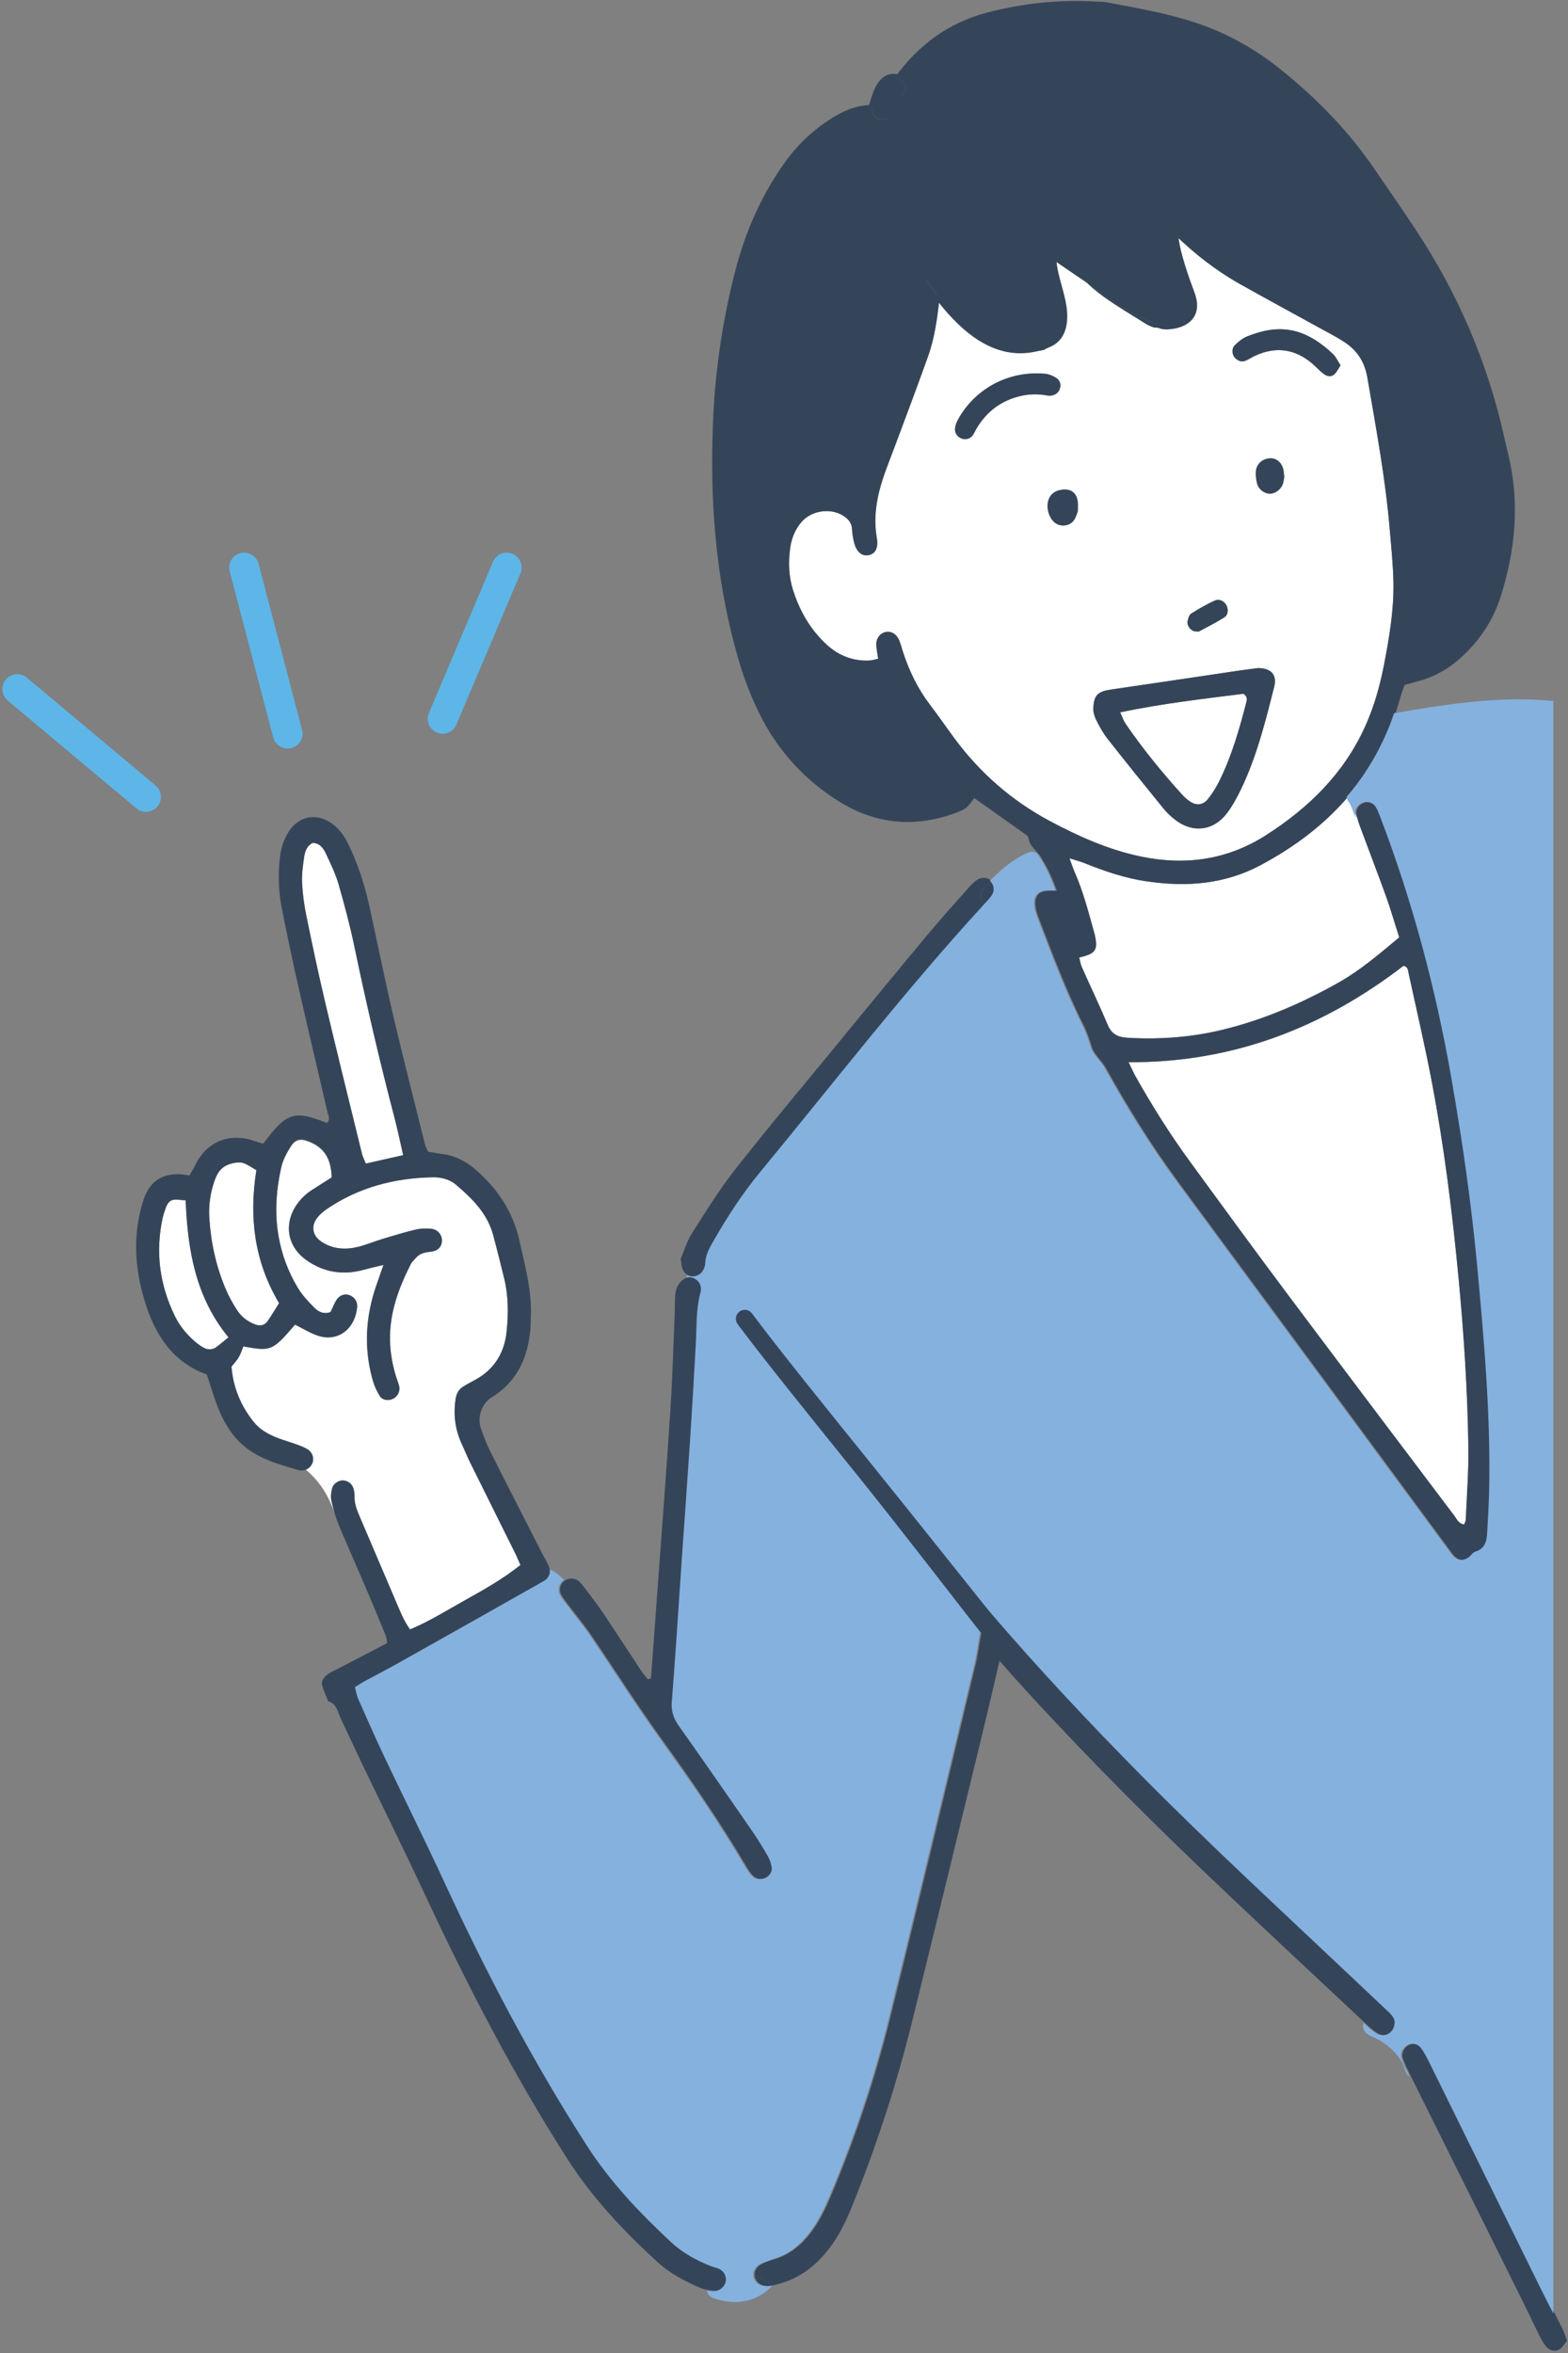 <?xml version="1.0" encoding="UTF-8"?><svg id="_レイヤー_2" xmlns="http://www.w3.org/2000/svg" viewBox="0 0 480 720"><rect x="0" y="0" width="480" height="720" fill="#808080" stroke="none"/><defs><style>.cls-1{fill:#fff;}.cls-2{fill:#85b1df;}.cls-3{fill:none;}.cls-4{fill:#5db6e7;}.cls-5{fill:#354559;}</style></defs><g id="_レイヤー_1-2"><path class="cls-1" d="M449.5,443c.1,7.36-.5,14.73-.8,22.09-.03.45-.32.9-.5,1.38-1.76-.26-2.27-1.69-3.05-2.73-17.01-22.54-34.04-45.05-50.96-67.65-10.08-13.47-20.01-27.06-29.93-40.66-6.11-8.36-11.61-17.12-16.69-26.15-.65-1.18-1.19-2.43-2.08-4.25,32.23.15,59.69-10.73,84.16-29.5,1.37.31,1.35,1.31,1.52,2.1,2.41,11.14,5.02,22.23,7.14,33.42,3.81,20,6.32,40.2,8.23,60.45,1.61,17.13,2.73,34.29,2.96,51.49Z"/><path class="cls-1" d="M413.71,246.06c.08.14.34.76.42.88.26.67.5,1.33.75,2,.19.5.4,1.01.68,1.47.23.91.55,1.82.88,2.7,2.62,7.07,5.34,14.11,7.9,21.2,1.42,3.94,2.57,7.99,4.01,12.5-6.18,5.15-11.9,10.06-18.48,13.78-11.19,6.3-22.89,11.38-35.42,14.44-9.62,2.36-19.33,3.07-29.2,2.51-2.9-.17-4.91-1.02-6.12-3.92-2.52-5.97-5.33-11.83-7.96-17.76-.39-.89-.52-1.92-.79-2.89,5.07-1.17,5.78-2.23,4.79-6.87-.04-.18-.08-.35-.13-.51-1.8-6.43-3.44-12.89-6.16-19.02-.47-1.05-.81-2.18-1.47-3.97,1.95.63,3.25.95,4.46,1.43,6.2,2.51,12.5,4.64,19.12,5.63,12.06,1.84,23.88.92,34.79-4.88,10.57-5.61,19.63-12.52,26.86-20.95.09.63.35,1.23.78,1.74.1.15.19.32.28.47Z"/><path class="cls-1" d="M380.64,212.29c1.29.87,1.1,1.79.89,2.6-2.16,8.31-4.5,16.57-8.36,24.28-.93,1.87-2.06,3.67-3.36,5.3-1.55,1.93-3.57,2.13-5.58.74-.86-.59-1.66-1.29-2.36-2.06-6.23-6.89-12.09-14.07-17.34-21.74-.65-.96-1.01-2.13-1.61-3.45,12.83-2.68,25.44-4.13,37.72-5.67Z"/><path class="cls-1" d="M319.91,114.38c-11.91-1.04-21.82,5.17-26.67,14.06-.41.76-.73,1.6-.86,2.45-.19,1.32.35,2.41,1.52,3.09,1.21.72,2.93.45,3.78-.65.52-.69.84-1.52,1.29-2.27,3.12-5.2,7.58-8.54,13.53-9.9,2.77-.64,5.52-.64,8.29-.1.34,0,.7.04,1.05-.01,1.3-.22,2.25-.92,2.63-2.23.4-1.36-.13-2.52-1.2-3.19-1-.63-2.21-1.14-3.37-1.24ZM410.37,111.8c-.82-1.25-1.38-2.57-2.34-3.48-8.92-8.45-16.84-9.18-26.31-5.35-1.41.56-2.67,1.64-3.76,2.72-.98.96-.83,2.91.12,3.84.92.91,2.04,1.38,3.32.81.96-.44,1.83-1.01,2.77-1.46,6.34-2.94,12.19-2.16,17.52,2.36.8.67,1.51,1.45,2.29,2.15.51.46,1.03.94,1.64,1.29.98.6,2.08.6,2.9-.18.7-.67,1.14-1.61,1.85-2.69ZM322.36,78.32c3.23,2.13,6.23,4.57,9.24,7.04,1.9,2,4.01,3.83,6.31,5.47,4.12,2.94,8.5,5.51,12.78,8.2.73.46,1.55.83,2.36,1.1.88.28,1.88.09,2.7-.41,1.64.49,11.57.54,8.91-10.01-.85-3.46-4.77-12.78-4.95-17.86,6.02,5.84,12.59,10.97,19.91,15.08,8.1,4.55,16.28,8.96,24.41,13.45,2.47,1.35,4.97,2.63,7.32,4.14,4,2.57,6.39,6.06,7.24,11,2.64,15.39,5.52,30.74,6.84,46.34.46,5.42,1.03,10.85,1.14,16.28.17,8.46-1.25,16.79-2.84,25.07-1.01,5.22-2.34,10.37-4.26,15.33-.47,1.27-1,2.51-1.56,3.75-6.52,14.44-17.3,24.94-30.42,33.32-11.69,7.45-24.39,9.27-37.84,6.56-10.06-2.04-19.33-6.17-28.32-10.97-11.63-6.22-21.33-14.7-29.17-25.31-2.5-3.38-4.88-6.86-7.44-10.21-3.77-4.94-6.44-10.44-8.33-16.33-.37-1.17-.68-2.37-1.16-3.5-.8-1.9-2.47-2.83-4.14-2.45-1.7.37-2.91,1.96-2.82,3.92.05,1.37.36,2.73.56,4.25-1.02.22-1.87.51-2.71.55-4.97.2-9.29-1.45-12.96-4.79-5.06-4.61-8.33-10.32-10.4-16.81-1.3-4.11-1.43-8.28-.91-12.5.37-3.01,1.43-5.8,3.39-8.16,3.16-3.79,9.33-4.62,13.33-1.78,1.33.95,2.21,2.15,2.28,3.93.06,1.38.32,2.79.66,4.14.69,2.69,2.33,4.06,4.27,3.74,2.21-.36,3.17-2.19,2.63-5.34-.73-4.21-.5-8.36.37-12.54,1.07-5.2,3.14-10.04,4.98-14.96,3.5-9.36,7.03-18.72,10.39-28.13,2.01-5.67,2.77-11.61,3.48-17.56,7.26,9.39,17.02,17.82,28.88,15.37.46.19.95.35,1.42.42,1.42.24,2.76-.59,3.36-1.97,4.42-2,4.79-7.07,4.19-11.2-.79-5.39-3.21-10.35-3.12-15.65ZM393.14,145.92c-.09-.75-.12-1.45-.26-2.11-.52-2.37-2.27-3.75-4.38-3.53-2.2.23-3.92,1.83-4.05,4.02-.08,1.19.06,2.43.34,3.59.45,1.78,2.07,3.06,3.69,3.18,1.8.12,3.66-1.22,4.28-3.15.2-.65.26-1.36.37-1.98ZM390.06,210.16c.93-3.7-.91-5.74-5.02-5.74-1.58.22-3.5.45-5.4.72-13.16,1.95-26.32,3.93-39.48,5.84-4.01.59-5.25,1.66-5.46,5.59-.06,1.17.26,2.47.78,3.52,1.01,2.04,2.09,4.09,3.49,5.86,5.62,7.17,11.36,14.27,17.11,21.33,1.1,1.34,2.39,2.59,3.78,3.64,5.35,4.08,11.64,3.3,15.73-2.07,1.67-2.22,3.04-4.71,4.26-7.23,4.84-10.01,7.51-20.76,10.22-31.46ZM374.79,188.9c1.2-.77,1.3-2.47.61-3.75-.65-1.22-2.15-2.01-3.53-1.38-2.49,1.13-4.88,2.51-7.19,3.97-.61.38-.96,1.42-1.11,2.23-.32,1.6,1.01,3.17,2.56,3.26.35-.01.74.09,1.01-.06,2.58-1.38,5.19-2.7,7.65-4.26ZM329.94,156.47c0-1.5.06-2.2-.01-2.89-.32-2.71-1.98-4.03-4.66-3.75-2.42.24-4.04,1.61-4.46,3.76-.55,2.69.77,5.81,2.86,6.81,1.78.84,4.08.35,5.15-1.32.64-1,.96-2.2,1.12-2.61Z"/><path class="cls-5" d="M277.31,245.15c-3.87,0-7.66-.8-11.27-2.38-3.38-1.47-6.38-3.11-8.89-4.9-8.4-5.96-14.9-13.52-19.31-22.46-5.12-10.39-8.57-21.94-11.18-37.46-.14-.87-.28-1.73-.41-2.59-2.12-13.38-2.85-28.11-2.3-46.35.44-14.56,2.66-29.66,6.6-44.88,3.13-12.12,7.96-22.45,14.75-31.59,3.53-4.74,7.94-8.7,13.09-11.77,2.88-1.71,5.44-2.51,8.04-2.51.15,0,.3,0,.44,0,.15,0,.3,0,.45,0,.96,0,1.95-.13,2.87-.37.77-.21,1.5-1.32,1.5-2.3,0-.06,0-.12-.02-.19-.13-.97-.82-1.88-1.55-2.09-.76-.22-1.61-.28-2.34-.32-.19-.01-.37-.01-.55-.01h-1.45l.41-1.3.26-.86c.58-1.89,1.24-4.03,2.45-5.64,1.25-1.68,2.85-2.6,4.5-2.6.21,0,.41.01.62.04l1.67.23-1,1.35c-.26.35-.51.7-.75,1.05l-.09.13c-.9,1.29-.84,2.51.17,3.44.26.25.57.44.88.56.3.12.61.18.92.18.72,0,1.42-.31,2.03-.9.84-.81,1.55-1.85,2.24-2.85l.22-.31c3.55-5.14,8.31-9.26,14.56-12.57,4.15-2.2,8.63-3.25,12.97-4.28l.72-.17c6.43-1.53,12.99-2.31,19.51-2.31,5.74,0,11.59.6,17.4,1.79,3.18.64,6.34,1.34,9.28,2,11.85,2.66,22.37,7.44,31.26,14.21,11.33,8.64,20.14,17.44,26.93,26.93,8.06,11.27,14,20.02,19.24,28.38,8.65,13.79,15.22,28.57,19.51,43.91,1.47,5.29,2.76,10.71,4.01,15.95.36,1.51.72,3.01,1.08,4.52.39,1.58.59,3.06.6,4.39.01.97.03,1.94.05,2.9.07,3.91.14,7.95-.13,11.92-.48,7.18-1.85,13.49-4.19,19.28-3,7.38-7.33,12.85-13.24,16.72-2.11,1.38-4.65,2.86-8.01,2.9h-.96l-.08-.92c-.19-2.14.11-4.08.41-5.96.06-.38.12-.75.17-1.13,1.13-7.61,1.44-15.14.93-22.37-1.07-15.14-3.04-30.91-5.88-46.89-.12-.68-.26-1.36-.4-2.04-.57-2.79-1.16-5.67-.48-8.74.1-.46-.31-1.36-.62-2.02l-.15-.33c-3.03-6.8-7.33-11.45-13.15-14.23-.93-.44-1.83-.94-2.71-1.42-.35-.19-.7-.38-1.05-.58-2.38-1.27-4.76-2.53-7.15-3.79-5.58-2.95-11.34-6-16.96-9.12-9.12-5.08-16.23-10.62-21.75-16.94l-.15-.17c-.28-.31-.54-.61-.82-.85-.57-.47-1.15-.72-1.72-.72-.47,0-.94.17-1.38.49-.15.11-.28.23-.39.36-.76.86-.86,2.05-.26,2.99.71,1.12,1.7,2.14,2.58,3,.14.14.28.27.43.41l.38.36v.41c.13,3.28,1.91,9.67,4.9,17.54,1.22,3.23,1.14,5.9-.26,7.93-2.33,3.39-7.31,3.56-8.28,3.56-.47,0-1.12-.03-1.58-.17l-2.22-.66,2-1.16c.42-.24.74-.57.93-.94.41-.77.37-2.02-.35-2.68-.85-.77-1.9-1.41-2.81-1.93-.97-.56-1.96-1.09-2.94-1.62-1.62-.87-3.29-1.76-4.86-2.78-3.23-2.08-5.9-4.12-8.15-6.23-5.4-4.99-8.73-10.63-10.18-17.25-.26-1.15-1.17-1.87-2.38-1.87-.81.02-1.51.38-2,.99-.5.62-.68,1.4-.53,2.2.23,1.21.57,2.4,1.01,3.54.27.72.57,1.44.91,2.14,2.28,4.66,7.55,12.06,10.86,15.52,0,0-8.82-5.93-11.32-7.69.22,2.36.86,4.68,1.53,7.11.57,2.08,1.17,4.23,1.5,6.45.89,6.12-.8,10.47-4.77,12.26l-1.95.88.17.07-3.2.67c-1.45.3-2.91.45-4.36.45-8.75,0-17.09-5.29-25.51-16.18l-.26-.34.06-.42c.05-.33.09-.66.13-1l.06-.52c.14-1.16-.14-2.25-.78-2.97-.46-.53-1.07-.83-1.71-.83-.21,0-.4.03-.59.08-1.21.34-2.1,1.7-2.14,3.23-.05,2.35-.23,4.68-.52,6.92-.71,5.6-2.35,11-4.02,15.99-.69,2.06-1.28,3.79-1.95,5.5-2.26,5.77-11,28.03-13.12,33.45l-.31.8-.84-.19c-.37-.08-.76-.17-1.16-.25-.88-.19-1.8-.38-2.71-.63-1.53-.43-3.09-.65-4.64-.65-3.87,0-10.93,1.43-14.83,10.99-1.85,4.53-2.48,9.23-1.86,13.96.09.68.19,1.34.3,2.01,1.69,9.96,6.38,18.44,13.93,25.19,4.48,4.01,9.82,6.04,15.86,6.04.44,0,.88-.01,1.32-.03.6-.03,1.2-.04,1.81-.04.49,0,.99,0,1.5.01.54,0,1.67-.27,1.67-.27h.55l.29.49c.39.66.77,1.34,1.16,2.03.85,1.52,1.74,3.08,2.75,4.51.79,1.11,1.57,2.22,2.36,3.34,4.37,6.2,8.9,12.62,14.06,18.35.49.55.85,1.15,1.24,1.79.19.31.39.64.62.99l.71,1.08-1.23.41c-1.03.35-2.02.69-2.98,1.03-2.01.7-3.91,1.37-5.86,1.92-2.82.8-5.65,1.21-8.4,1.21ZM307.9,98.88c2.25,2.28,4.85,4.38,7.72,6.24.45.28.87.51,1.27.67l2.57,1.05.92-2.08c.16-.37.25-.79.24-1.25-.03-.08-.07-.16-.11-.25-.17-.39-.37-.88-.66-1.2-.45-.5-1.02-.97-1.82-1.51-.04-.02-.33-.21-.39-.25-8.62-5.39-14.25-13.3-16.76-23.54-.04-.16-.08-.33-.11-.5-.06-.31-.12-.6-.22-.79-.46-.92-1.11-1.37-2.06-1.42-.06,0-.12,0-.18,0-1.24,0-1.9.79-2.25,1.46-.52,1.01-.37,2.02.04,3.31,2.42,7.62,6.15,14.11,11.09,19.32h0l.72.73Z"/><path class="cls-5" d="M479.4,715.35c-.38-1.04-.68-1.93-1.1-2.77-2.11-4.24-4.32-8.41-6.41-12.65-11.31-22.93-22.59-45.88-33.91-68.81-.77-1.56-1.58-3.12-2.62-4.52-.47-.63-1.12-1.01-1.83-1.15-.82-.18-1.7-.03-2.44.42-1.39.84-2.16,2.5-1.61,4.06.58,1.64,1.35,3.23,2.13,4.79.12.22.22.45.33.67,11.49,23.15,23.01,46.28,34.51,69.43,1.71,3.46,3.33,6.95,5.06,10.4.55,1.08,1.2,2.17,2.02,3.04.06.08.14.14.22.21,1.05.94,2.47,1.11,3.65.41.93-.56,1.53-1.7,2.31-2.61-.11-.31-.23-.61-.32-.9Z"/><path class="cls-5" d="M412.65,243.85c-.13-.95.14-1.92.88-2.66.54-.53,1.27-.85,2.01-.91-.93,1.22-1.89,2.41-2.89,3.57Z"/><path class="cls-5" d="M392.88,143.8c.14.67.17,1.36.26,2.11-.12.63-.17,1.33-.37,1.98-.63,1.93-2.48,3.27-4.28,3.15-1.62-.12-3.25-1.4-3.69-3.18-.28-1.15-.42-2.39-.34-3.59.13-2.19,1.85-3.79,4.05-4.02,2.11-.22,3.86,1.17,4.38,3.53Z"/><path class="cls-5" d="M410.37,111.8c-.72,1.08-1.15,2.02-1.85,2.69-.82.78-1.92.78-2.9.18-.6-.36-1.12-.83-1.64-1.29-.78-.7-1.48-1.49-2.29-2.15-5.33-4.52-11.18-5.3-17.52-2.36-.95.45-1.81,1.02-2.77,1.46-1.28.58-2.4.1-3.32-.81-.95-.94-1.1-2.88-.12-3.84,1.09-1.08,2.35-2.15,3.76-2.72,9.47-3.83,17.39-3.1,26.31,5.35.96.91,1.52,2.23,2.34,3.48Z"/><path class="cls-5" d="M366.13,193.23c-1.55-.09-2.87-1.66-2.56-3.26.15-.81.5-1.84,1.11-2.23,2.31-1.46,4.7-2.84,7.19-3.97,1.38-.63,2.87.17,3.53,1.38.69,1.28.59,2.98-.61,3.75-2.47,1.56-5.07,2.88-7.65,4.26-.27.15-.66.05-1.01.06Z"/><path class="cls-5" d="M356.07,247.29c-5.75-7.07-11.49-14.16-17.11-21.33-1.39-1.78-2.48-3.83-3.49-5.86-.52-1.05-.84-2.36-.78-3.52.2-3.93,1.44-5.01,5.46-5.59,13.16-1.91,26.32-3.89,39.48-5.84,1.9-.27,3.82-.5,5.4-.72,4.11,0,5.95,2.04,5.02,5.74-2.71,10.7-5.38,21.45-10.22,31.46-1.21,2.52-2.58,5.02-4.26,7.23-4.09,5.38-10.38,6.16-15.73,2.07-1.39-1.05-2.68-2.29-3.78-3.64ZM380.64,212.29c-12.28,1.54-24.89,3-37.72,5.67.6,1.32.96,2.48,1.61,3.45,5.25,7.67,11.1,14.85,17.34,21.74.7.77,1.51,1.47,2.36,2.06,2.02,1.38,4.04,1.19,5.58-.74,1.3-1.63,2.43-3.43,3.36-5.3,3.86-7.71,6.2-15.97,8.36-24.28.2-.81.4-1.73-.89-2.6Z"/><path class="cls-5" d="M350.3,97.68c1.81.83,3.6,1.52,5.45,2.04-.82.5-1.81.69-2.7.41-.82-.27-1.64-.64-2.36-1.1-4.28-2.69-8.66-5.25-12.78-8.2-2.3-1.64-4.41-3.47-6.31-5.47,2.35,1.93,4.69,3.88,7.14,5.71,3.16,2.36,10.82,6.27,11.55,6.61Z"/><path class="cls-5" d="M329.94,156.47c-.17.41-.48,1.61-1.12,2.61-1.07,1.66-3.37,2.16-5.15,1.32-2.1-1-3.41-4.12-2.86-6.81.42-2.15,2.04-3.52,4.46-3.76,2.68-.28,4.34,1.04,4.66,3.75.08.69.01,1.4.01,2.89Z"/><path class="cls-5" d="M356.51,94.49c-.89-.81-1.94-1.46-2.99-2.06-2.58-1.49-5.28-2.77-7.76-4.37-2.89-1.86-5.61-3.87-8.01-6.12-4.77-4.41-8.36-9.76-9.89-16.74-.4-1.74-1.83-2.69-3.45-2.65-2.11.06-3.86,2.06-3.41,4.38.24,1.25.6,2.51,1.06,3.71.28.76.6,1.5.94,2.22,2.28,4.65,5.11,8.85,8.6,12.5,2.35,1.93,4.69,3.88,7.14,5.71,3.16,2.36,10.82,6.27,11.55,6.61,1.81.83,3.6,1.52,5.46,2.04.55-.32,1.02-.78,1.32-1.34.64-1.19.49-2.92-.56-3.88Z"/><path class="cls-5" d="M317.9,261.22c.54.44.96,1.06,1.2,1.77-.2-.34-.43-.69-.66-1.04-.17-.26-.35-.49-.54-.73Z"/><path class="cls-5" d="M302.03,276.32c-.14.15-.27.29-.41.45-1.46-1.05-2.16-3.2-.54-4.85.8-.82,1.58-1.61,2.36-2.4.02.03.05.05.08.08,1.19,1.15,1.46,2.88.52,4.32-.57.87-1.3,1.64-2.02,2.41Z"/><path class="cls-5" d="M321.61,103.28c-.2-.4-.47-1.28-1.02-1.88-.57-.64-1.28-1.18-2.01-1.66-.15-.09-.29-.19-.45-.28-8.6-5.38-13.89-13.11-16.29-22.91-.13-.51-.18-1.06-.41-1.51-.59-1.18-1.52-1.88-2.89-1.96-1.5-.09-2.68.65-3.37,2-.7,1.37-.46,2.7-.03,4.07,2.52,7.93,6.44,14.82,12.04,20.45,0,0,0,.01.01,0,2.33,2.36,4.96,4.48,7.88,6.38.45.28.93.55,1.43.76.46.19.95.35,1.42.42,1.42.24,2.76-.59,3.36-1.97.24-.55.36-1.19.32-1.9Z"/><path class="cls-5" d="M321.85,121.04c-.35.05-.7.01-1.05.01-2.77-.54-5.52-.54-8.29.1-5.95,1.36-10.41,4.7-13.53,9.9-.45.74-.77,1.57-1.29,2.27-.86,1.1-2.57,1.37-3.78.65-1.17-.68-1.71-1.77-1.52-3.09.13-.84.45-1.69.86-2.45,4.84-8.89,14.76-15.1,26.67-14.06,1.16.1,2.38.61,3.37,1.24,1.07.67,1.6,1.83,1.2,3.19-.38,1.31-1.33,2.01-2.63,2.23Z"/><path class="cls-5" d="M287.63,91.35c-1.3-1.68-2.52-3.39-3.66-5.07-.28-.43-.45-.86-.51-1.27.29-.09.59-.13.89-.13,2.07.03,3.81,2.09,3.46,4.93-.06.51-.12,1.02-.19,1.54Z"/><path class="cls-5" d="M273.4,29.66c-1.35-1.24-1.53-3-.31-4.75.28-.4.56-.79.86-1.19.75.09,1.52.44,2.27,1.06,1.33,1.13,1.15,3.38,0,4.53-.46.45-.98.72-1.52.83-.04.09-.08.18-.12.27-.42-.17-.83-.42-1.19-.75Z"/><path class="cls-5" d="M269.28,36.54c-1.62-.45-2.79-2.28-2.24-3.93.05-.17.12-.35.17-.52.22,0,.42,0,.64.01.87.04,1.75.11,2.58.36,1.16.35,2.08,1.63,2.25,2.86-.77,1.05-2.06,1.6-3.4,1.23Z"/><path class="cls-5" d="M351,269.67c12.06,1.84,23.88.92,34.79-4.88,10.57-5.61,19.63-12.52,26.86-20.95l2.89-3.57c3.64-4.79,6.75-10.04,9.24-15.79.89-2.02,1.7-4.1,2.41-6.25.6-1.74,1.15-3.51,1.64-5.33.31-1.15.79-2.25,1.16-3.28,1.43-.41,2.59-.78,3.78-1.08,7.08-1.75,12.65-5.86,17.34-11.28,3.73-4.3,6.53-9.18,8.24-14.57,4.55-14.3,5.95-28.82,2.38-43.59-.46-1.87-.88-3.75-1.32-5.63-5.09-22.69-14.13-43.68-26.94-63.05-4.15-6.3-8.47-12.48-12.73-18.72-7.87-11.55-17.52-21.43-28.37-30.19-7.56-6.11-15.86-10.92-25.06-14.12-9.3-3.25-18.99-4.87-28.62-6.7-.86-.17-1.74-.12-2.62-.18-11.45-.7-22.71.41-33.84,3.32-12.02,3.15-21.19,10.06-28.3,19.89.75.09,1.52.44,2.27,1.06,1.33,1.13,1.15,3.38,0,4.53-.46.45-.98.72-1.52.83-.04.09-.08.18-.12.27,1.3.53,2.81.23,4.01-.93,1-.97,1.79-2.16,2.58-3.3,3.68-5.33,8.51-9.23,14.2-12.25,4.26-2.25,8.84-3.27,13.44-4.35,12.13-2.89,24.28-3.01,36.47-.51,3.09.63,6.17,1.31,9.25,2,11.26,2.52,21.65,7,30.86,14.02,10.1,7.7,19.3,16.35,26.71,26.7,6.63,9.27,13.14,18.66,19.19,28.31,8.52,13.59,15.05,28.14,19.38,43.63,1.88,6.76,3.44,13.61,5.09,20.42.33,1.36.56,2.78.58,4.16.06,4.92.26,9.85-.08,14.74-.44,6.49-1.66,12.88-4.11,18.96-2.71,6.67-6.77,12.27-12.85,16.25-2.17,1.42-4.46,2.7-7.48,2.74-.22-2.43.26-4.66.57-6.86,1.11-7.5,1.47-15.02.93-22.59-1.11-15.77-3.13-31.43-5.89-46.99-.6-3.42-1.67-6.8-.88-10.39.19-.9-.41-2.04-.83-2.97-2.88-6.45-7.14-11.63-13.63-14.73-1.26-.6-2.48-1.31-3.72-1.97-8.04-4.29-16.13-8.49-24.1-12.91-8-4.46-15.4-9.76-21.48-16.72-.34-.38-.69-.79-1.09-1.13-1.41-1.18-2.98-1.25-4.33-.27-.22.15-.41.33-.57.54-.98,1.11-1.2,2.79-.33,4.16.74,1.17,1.73,2.2,2.72,3.18.17.17.35.33.52.5,6.02,5.84,12.59,10.97,19.91,15.08,8.1,4.55,16.28,8.96,24.41,13.45,2.47,1.35,4.97,2.63,7.32,4.14,4,2.57,6.39,6.06,7.24,11,2.64,15.39,5.52,30.74,6.84,46.34.46,5.42,1.03,10.85,1.14,16.28.17,8.46-1.25,16.79-2.84,25.07-1.01,5.22-2.34,10.37-4.26,15.33-.47,1.27-1,2.51-1.56,3.75-6.52,14.44-17.3,24.94-30.42,33.32-11.69,7.45-24.39,9.27-37.84,6.56-10.06-2.04-19.33-6.17-28.32-10.97-11.63-6.22-21.33-14.7-29.17-25.31-2.5-3.38-4.88-6.86-7.44-10.21-3.77-4.94-6.44-10.44-8.33-16.33-.37-1.17-.68-2.37-1.16-3.5-.8-1.9-2.47-2.83-4.14-2.45-1.7.37-2.91,1.96-2.82,3.92.05,1.37.36,2.73.56,4.25-1.02.22-1.87.51-2.71.55-4.97.2-9.29-1.45-12.96-4.79-5.06-4.61-8.33-10.32-10.4-16.81-1.3-4.11-1.43-8.28-.91-12.5.37-3.01,1.43-5.8,3.39-8.16,3.16-3.79,9.33-4.62,13.33-1.78,1.33.95,2.21,2.15,2.28,3.93.06,1.38.32,2.79.66,4.14.69,2.69,2.33,4.06,4.27,3.74,2.21-.36,3.17-2.19,2.63-5.34-.73-4.21-.5-8.36.37-12.54,1.07-5.2,3.14-10.04,4.98-14.96,3.5-9.36,7.03-18.72,10.39-28.13,2.01-5.67,2.77-11.61,3.48-17.56-1.3-1.68-2.52-3.39-3.66-5.07-.28-.43-.45-.86-.51-1.27-1.58.45-2.8,2.13-2.85,4.16-.05,2.27-.22,4.56-.51,6.81-.69,5.42-2.25,10.63-3.97,15.8-.61,1.83-1.24,3.66-1.93,5.45-4.34,11.09-8.7,22.17-13.12,33.45-1.19-.27-2.53-.51-3.83-.87-7.12-2.01-16.21.04-20.65,10.92-1.89,4.63-2.57,9.53-1.93,14.47.09.69.19,1.37.31,2.05,1.72,10.17,6.47,18.81,14.25,25.77,5.07,4.53,11.08,6.58,17.89,6.26,1.56-.08,3.13-.01,4.93-.01,1.26,2.14,2.45,4.49,3.96,6.62,5.28,7.43,10.39,15.01,16.51,21.81.64.72,1.07,1.61,1.76,2.66-3.17,1.06-5.95,2.13-8.8,2.93-6.45,1.83-12.88,1.56-19.03-1.13-3.04-1.32-6.03-2.89-8.73-4.8-8.14-5.77-14.57-13.1-19.01-22.11-5.81-11.79-8.94-24.39-11.1-37.22-.14-.86-.28-1.72-.41-2.57-2.43-15.3-2.76-30.76-2.29-46.23.46-15.16,2.79-30.05,6.58-44.71,2.93-11.32,7.59-21.85,14.61-31.28,3.51-4.71,7.79-8.53,12.82-11.52,2.45-1.46,5.01-2.47,7.95-2.37,1.2.05,2.45-.09,3.62-.4,1.29-.35,2.25-1.93,2.25-3.26,0-.13-.01-.26-.04-.38-.77,1.05-2.06,1.6-3.4,1.23-1.62-.45-2.79-2.28-2.24-3.93.05-.17.12-.35.17-.52-4.09-.03-7.83,1.25-11.35,3.33-6.13,3.6-11.28,8.26-15.45,14.05-7.39,10.26-12.33,21.61-15.44,33.8-3.73,14.66-5.97,29.55-6.66,44.7-.92,20.62.15,41.07,4.57,61.27,2.33,10.65,5.33,21.09,10.45,30.8,5.46,10.32,13.14,18.58,22.95,24.84,11.23,7.18,23.15,8.52,35.7,4.06,1.32-.47,2.68-.97,3.77-1.79,1.04-.77,1.71-2,2.49-2.96,5.27,3.73,10.4,7.35,15.53,11,.42.29,1.02.69,1.06,1.1.24,2.18,1.83,3.45,3.05,4.94.54.44.96,1.06,1.2,1.77,1.83,2.91,3.18,6.06,4.47,9.51-.86,0-1.34.01-1.83,0-3.67-.08-5.21,1.55-4.66,5.05.15,1.04.46,2.06.83,3.05,4.29,11.13,8.43,22.32,13.81,33,1.1,2.18,1.87,4.46,2.59,6.81.71,2.36,3.05,4.15,4.29,6.4,6.75,12.14,14.07,23.89,22.3,35.07,14.76,20.06,29.58,40.09,44.38,60.14,12.91,17.5,25.81,35.01,38.73,52.53.42.56.8,1.15,1.3,1.64,1.39,1.4,3.07,1.51,4.73.32.7-.51,1.21-1.46,1.95-1.69,2.94-.87,3.55-3.11,3.68-5.71.22-4.2.5-8.41.6-12.63.52-23.05-1.51-45.96-3.63-68.86-1.78-19.23-4.55-38.34-7.86-57.36-4.81-27.57-11.96-54.48-21.97-80.62-.38-.97-.75-1.97-1.32-2.83-.26-.38-.6-.7-.98-.92-.83-.5-1.85-.63-2.73-.35-1.61.51-2.73,1.92-2.5,3.57.06.43.15.87.27,1.31.23.91.55,1.82.88,2.7,2.62,7.07,5.34,14.11,7.9,21.2,1.42,3.94,2.57,7.99,4.01,12.5-6.18,5.15-11.9,10.06-18.48,13.78-11.19,6.3-22.89,11.38-35.42,14.44-9.62,2.36-19.33,3.07-29.2,2.51-2.9-.17-4.91-1.02-6.12-3.92-2.52-5.97-5.33-11.83-7.96-17.76-.39-.89-.52-1.92-.79-2.89,5.07-1.17,5.78-2.23,4.79-6.87-.04-.18-.08-.35-.13-.51-1.8-6.43-3.44-12.89-6.16-19.02-.47-1.05-.81-2.18-1.47-3.97,1.95.63,3.25.95,4.46,1.43,6.2,2.51,12.5,4.64,19.12,5.63ZM429.65,295.54c1.37.31,1.35,1.31,1.52,2.1,2.41,11.14,5.02,22.23,7.14,33.42,3.81,20,6.32,40.2,8.23,60.45,1.61,17.13,2.73,34.29,2.96,51.49.1,7.36-.5,14.73-.8,22.09-.03.45-.32.9-.5,1.38-1.76-.26-2.27-1.69-3.05-2.73-17.01-22.54-34.04-45.05-50.96-67.65-10.08-13.47-20.01-27.06-29.93-40.66-6.11-8.36-11.61-17.12-16.69-26.15-.65-1.18-1.19-2.43-2.08-4.25,32.23.15,59.69-10.73,84.16-29.5Z"/><path class="cls-5" d="M301.09,271.91c.8-.82,1.58-1.61,2.36-2.4-1.12-1.04-2.94-1.25-4.27-.32-.98.69-1.89,1.56-2.7,2.47-4.29,4.85-8.64,9.67-12.78,14.65-9.65,11.57-19.22,23.23-28.78,34.88-10.01,12.19-20.15,24.26-29.89,36.68-4.84,6.18-9.02,12.92-13.24,19.57-1.57,2.47-2.4,5.4-3.41,7.73.18,1.24.2,1.95.4,2.61.31,1.11.89,1.97,1.87,2.42.29.15.63.24.98.31,1.65.27,3.26-.42,4.01-1.86.32-.6.63-1.3.64-1.97.01-.24.03-.49.05-.73.26-2.44,1.49-4.51,2.68-6.57,4.19-7.31,8.8-14.35,14.17-20.85,22.63-27.43,44.37-55.57,68.43-81.79-1.46-1.05-2.16-3.2-.54-4.85Z"/><path class="cls-2" d="M426.76,218.24c-.72,2.15-1.52,4.22-2.41,6.25-2.49,5.75-5.6,11-9.24,15.79-.93,1.22-1.89,2.41-2.89,3.57.09.63.35,1.23.78,1.74.1.15.19.32.28.47.08.14.34.76.42.88.26.67.5,1.33.75,2,.19.5.4,1.01.68,1.47-.11-.44-.2-.87-.27-1.31-.23-1.65.89-3.06,2.5-3.57.88-.28,1.9-.15,2.73.35.38.22.73.54.98.92.56.86.93,1.86,1.32,2.83,10.01,26.13,17.16,53.05,21.97,80.62,3.31,19.03,6.08,38.13,7.86,57.36,2.12,22.91,4.15,45.82,3.63,68.86-.1,4.21-.38,8.43-.6,12.63-.13,2.6-.74,4.84-3.68,5.71-.74.23-1.25,1.18-1.95,1.69-1.66,1.19-3.34,1.08-4.73-.32-.5-.49-.88-1.08-1.3-1.64-12.92-17.52-25.82-35.02-38.73-52.53-14.8-20.05-29.62-40.08-44.38-60.14-8.23-11.18-15.55-22.93-22.3-35.07-1.24-2.25-3.58-4.05-4.29-6.4-.73-2.36-1.5-4.63-2.59-6.81-5.38-10.68-9.52-21.87-13.81-33-.37-.99-.68-2.01-.83-3.05-.55-3.5,1-5.12,4.66-5.05.48.01.97,0,1.83,0-1.29-3.46-2.65-6.61-4.47-9.51-.2-.34-.43-.69-.66-1.04-.17-.26-.35-.49-.54-.73-.72-.56-1.62-.79-2.62-.37-.27.12-.5.24-.75.36,0-.01-.01-.03-.01-.04-.96.41-1.81.9-2.62,1.41-3.18,1.91-5.8,4.3-8.45,6.94h0c1.25,1.16,1.55,2.93.6,4.39-.57.87-1.3,1.64-2.02,2.41-.14.15-.27.29-.41.45-24.06,26.21-45.8,54.36-68.43,81.79-5.37,6.49-9.98,13.53-14.17,20.85-1.19,2.06-2.43,4.12-2.68,6.57-.02.24-.04.49-.05.73-.01.67-.32,1.37-.64,1.97-.75,1.43-2.36,2.13-4.01,1.86-.36-.06-.69-.15-.98-.31-.1,7.18.73,14.22,2.34,21.04-.51,9.73-1.1,19.47-1.73,29.19-.78,11.91-1.66,23.8-2.48,35.7-1.03,14.88-1.96,29.77-3.13,44.64-.23,2.87.54,5.03,2.12,7.27,7.49,10.59,14.89,21.24,22.27,31.92,1.79,2.59,3.44,5.29,5.02,8.02.59,1.04,1.01,2.25,1.18,3.42.17,1.28-.47,2.38-1.65,3.07-1.24.72-2.85.65-3.9-.37-.74-.72-1.37-1.57-1.9-2.47-7.92-13.46-16.75-26.33-25.89-38.99-7.58-10.51-14.56-21.45-21.83-32.18-1.3-1.92-2.72-3.76-4.15-5.58-1.05-1.35-2.11-2.69-3.13-4.05-.73-.97-1.52-1.93-2.06-3.02-.65-1.31-.23-2.92.78-3.87.19-.18.41-.33.64-.45-.88-.92-1.89-1.78-3.02-2.56-.65-.45-1.29-.62-1.88-.56.26,1.47-.38,2.78-1.78,3.57-.31.18-.63.35-.93.53-14.64,8.27-29.27,16.53-43.93,24.75-3.36,1.88-6.8,3.64-10.18,5.48-.89.49-1.75,1.08-2.79,1.72.37,1.36.55,2.56,1.02,3.64,2.63,5.93,5.24,11.88,8.01,17.73,6.1,12.84,12.45,25.54,18.41,38.45,12.82,27.75,27,54.73,43.55,80.46,7.19,11.18,16.21,20.67,25.88,29.64,3.51,3.27,7.69,5.49,12.11,7.27.8.32,1.7.45,2.48.82,1.29.62,2.08,1.87,2.11,3.11.03.27,0,.53-.06.78-.37,1.51-1.76,2.87-3.4,2.8-.66-.04-1.34-.1-2.02-.23.23.97.89,1.84,2.06,2.28,6.86,2.56,13.56,1.1,18.21-3.98-.22.06-.45.12-.66.17-.51.1-1.05.1-1.39.14-1.97-.05-3.28-.96-3.8-2.52-.09-.28-.14-.56-.14-.85-.08-1.36.74-2.69,2.29-3.43,1.26-.6,2.59-1.06,3.93-1.47,4.74-1.43,8.28-4.44,11.18-8.32,2.44-3.25,4.2-6.86,5.79-10.59,7.63-17.95,13.77-36.43,18.44-55.34,8.88-35.92,17.43-71.92,26.08-107.89.22-.9.4-1.82.55-2.73.28-1.5.51-3.02.78-4.52.09-.45.13-.92.2-1.38.04-.23.09-.46.15-.68.24-.77.77-1.42,1.42-1.87.69-1.29,1.26-2.63,1.73-4.01,14.68,17.09,30.1,33.52,45.96,49.56,21.21,21.43,43.42,41.83,65.32,62.55,3.31,3.14,6.63,6.25,9.95,9.39,1.16,1.1,2.26,2.24,2.11,3.59-.01.17-.03.33-.05.49-.37,2.57-2.89,3.98-4.92,2.82-1.49-.86-2.8-2.09-4.06-3.26-.01-.01-.02-.03-.04-.04,0,.01-.01.04-.01.05-.51,1.86.63,3.26,2.24,3.94,4.57,1.92,9.16,5.61,10.54,10.58.24.87.74,1.47,1.34,1.82-.12-.22-.22-.45-.33-.67-.78-1.56-1.56-3.15-2.13-4.79-.55-1.56.22-3.21,1.61-4.06.74-.45,1.62-.6,2.44-.42.7.14,1.35.53,1.83,1.15,1.03,1.4,1.85,2.96,2.62,4.52,11.32,22.93,22.6,45.88,33.91,68.81,1.33,2.68,2.69,5.34,4.05,8V214.52c-15.76-1.7-33.14.99-48.75,3.72Z"/><path class="cls-1" d="M99.89,261.42c1.39,3.01,2.87,6.03,3.78,9.21,1.83,6.39,3.54,12.83,4.89,19.32,3.64,17.49,7.7,34.87,12.23,52.14.93,3.55,1.66,7.15,2.63,11.36-4.13.94-7.65,1.73-11.44,2.59-.46-1.17-.96-2.06-1.19-3.02-3.83-15.63-7.71-31.27-11.41-46.94-2.04-8.68-3.89-17.43-5.67-26.17-.65-3.24-1.1-6.57-1.25-9.88-.12-2.6.27-5.24.64-7.82.26-1.73.84-3.42,2.63-4.3,2.3.1,3.35,1.79,4.15,3.53Z"/><path class="cls-1" d="M56.85,367.32c.59,15.64,3.23,29.87,13.1,41.9-1.28,1.04-2.45,2.07-3.72,2.98-1.25.9-2.65.9-3.96.15-.91-.5-1.76-1.13-2.56-1.81-2.54-2.19-4.68-4.76-6.15-7.77-4.7-9.58-6.05-19.63-3.77-30.1.22-1.01.58-2.01.93-3,.42-1.19,1.07-2.34,2.39-2.55,1.11-.17,2.3.1,3.73.19Z"/><path class="cls-1" d="M85.44,398.74c-1.24,1.96-2.29,3.76-3.48,5.47-.93,1.32-2.22,1.65-3.72,1.11-2.39-.86-4.34-2.37-5.7-4.47-1.33-2.05-2.53-4.22-3.48-6.47-2.96-7.02-4.56-14.37-5-21.96-.2-3.71.33-7.36,1.53-10.88.64-1.86,1.49-3.64,3.22-4.66,1.01-.61,2.25-.97,3.43-1.11,2.03-.26,2.66.06,6.25,2.3-2.35,14.47-.55,28.13,6.94,40.67Z"/><path class="cls-5" d="M236.24,571.41c-.17-1.17-.59-2.38-1.18-3.42-1.58-2.73-3.23-5.43-5.02-8.02-7.38-10.68-14.78-21.33-22.27-31.92-1.58-2.24-2.35-4.41-2.12-7.27,1.18-14.87,2.1-29.76,3.13-44.64.82-11.9,1.7-23.79,2.48-35.7.65-9.98,1.25-19.96,1.78-29.95.2-4.05.1-8.13.77-12.14.17-1.01.37-2.01.65-3.01.1-.33.11-.69.1-1.04,0-1.42-.91-2.66-2.3-3.23-.27-.1-.52-.18-.78-.22-.97-.13-1.84.24-2.62.91-1.42,1.2-2.07,2.83-2.17,4.63-.13,2.1-.09,4.21-.18,6.31-.41,9.64-.66,19.3-1.3,28.91-1.2,18.39-2.62,36.76-3.96,55.14-.64,8.91-1.3,17.82-1.97,26.73-.31.14-.61.27-.92.4-.71-.91-1.51-1.78-2.15-2.74-3.87-5.85-7.67-11.75-11.58-17.57-1.87-2.77-3.92-5.39-5.93-8.04-.52-.7-1.1-1.38-1.79-1.91-1.01-.77-2.62-.76-3.76-.14-.23.12-.45.27-.64.45-1.01.95-1.43,2.56-.78,3.87.54,1.09,1.33,2.05,2.06,3.02,1.02,1.36,2.08,2.7,3.13,4.05,1.43,1.82,2.85,3.66,4.15,5.58,7.27,10.73,14.25,21.67,21.83,32.18,9.14,12.66,17.96,25.53,25.89,38.99.54.9,1.16,1.75,1.9,2.47,1.05,1.03,2.66,1.09,3.9.37,1.17-.69,1.81-1.79,1.65-3.07Z"/><path class="cls-1" d="M85.35,378.77c.96,5.24,2.83,10.35,5.78,15.29,1.33,2.22,3.16,4.2,5,6.04,1.2,1.19,2.76,2.23,5.04,1.42.5-1.05,1.01-2.33,1.7-3.52.89-1.58,2.52-2.19,4.01-1.69,1.53.51,2.59,1.96,2.44,3.65-.03.35-.08.69-.13,1.04l3.94.06c.54-2.88,1.33-5.74,2.36-8.59.56-1.58,1.11-3.16,1.89-5.4-2.48.61-4.31,1.02-6.11,1.51-4.92,1.33-9.76,1.11-14.35-1.11-1.85-.91-3.69-2.1-5.14-3.56-1.67-1.72-2.74-3.74-3.16-5.89h-.02c-.5-2.81.07-5.8,1.71-8.48,1.32-2.13,3.03-3.85,5.12-5.21,2.06-1.32,4.11-2.62,6.1-3.89-.17-5.89-2.35-9.26-7.13-11.1-2.44-.95-4-.64-5.42,1.61-1.2,1.91-2.35,4.01-2.85,6.17-1.7,7.39-2.1,14.64-.82,21.65h.03Z"/><path class="cls-1" d="M157.87,475.59c-4.68-9.43-9.38-18.86-14.05-28.29-.86-1.73-1.55-3.54-2.38-5.29-2.07-4.41-2.71-8.98-1.98-13.84.27-1.73.91-2.99,2.31-3.88,1.19-.74,2.43-1.4,3.67-2.06,5.86-3.19,8.96-8.21,9.65-14.78.58-5.44.58-10.88-.73-16.23-1.09-4.43-2.19-8.86-3.36-13.26-1.76-6.62-6.37-11.2-11.35-15.44-2.1-1.79-4.73-2.38-7.39-2.32-11.63.26-22.53,3.1-32.26,9.74-1,.69-1.97,1.49-2.74,2.42-2.22,2.68-1.74,5.73,1.23,7.65,3.45,2.24,7.27,2.45,11.15,1.49,2.54-.63,4.97-1.67,7.49-2.43,3.35-1.01,6.7-2.04,10.11-2.84,1.5-.36,3.13-.4,4.68-.26,1.98.19,3.29,1.73,3.34,3.47.05,1.82-1.05,3.23-3.2,3.51-1.79.23-3.46.42-4.72,1.87-.57.65-1.27,1.27-1.65,2.02-3.67,7.26-6.47,14.78-6.33,23.12.06,3.89.74,7.67,1.89,11.39.32,1,.74,1.99.95,3.01.3,1.56-.73,3.22-2.2,3.78-1.33.53-3.01.26-3.77-.99-.91-1.46-1.67-3.09-2.13-4.74-2.05-7.21-2.29-14.35-.98-21.41l-3.94-.06c-1.05,6.2-6.16,9.67-11.89,7.75-2.43-.81-4.67-2.23-7-3.38-6.96,8.07-7.29,8.21-15.84,6.67-.43,1.08-.77,2.24-1.37,3.25-.6,1.05-1.46,1.93-2.25,2.95.5,6.38,2.83,11.93,6.75,16.86,1.8,2.28,4.23,3.68,6.84,4.75,1.42.58,2.89,1.04,4.35,1.51.7.23,1.41.46,2.1.72,1.15.42,2.33.86,3.34,1.5,1.46.92,1.98,2.74,1.41,4.14-.4.97-1.11,1.69-2.02,2.04,4.23,3.52,7.1,8.12,8.83,13.34-.38-1.31-.72-2.63-1.01-3.96-.27-1.14-.01-2.45.24-3.64.28-1.31,1.79-2.37,3.11-2.43h.04c1.33-.06,2.8.83,3.27,2.14.28.81.49,1.72.45,2.56-.11,2.38.78,4.47,1.67,6.57,3.71,8.72,7.43,17.44,11.16,26.15,1.18,2.72,2.22,5.51,4.17,8.19,6.1-2.55,11.54-6.01,17.16-9.13,5.65-3.15,11.3-6.33,16.65-10.58-.51-1.14-.95-2.24-1.46-3.31Z"/><path class="cls-5" d="M222.22,697.37c-.03-1.24-.82-2.5-2.11-3.11-.78-.37-1.67-.5-2.48-.82-4.42-1.78-8.6-4.01-12.11-7.27-9.66-8.98-18.68-18.46-25.88-29.64-16.55-25.74-30.73-52.72-43.55-80.46-5.97-12.91-12.32-25.61-18.41-38.45-2.77-5.85-5.38-11.81-8.01-17.73-.47-1.08-.65-2.28-1.02-3.64,1.04-.64,1.89-1.23,2.79-1.72,3.39-1.84,6.82-3.6,10.18-5.48,14.66-8.22,29.29-16.48,43.93-24.75.31-.18.63-.34.93-.53,1.39-.79,2.03-2.1,1.78-3.57-.04-.32-.14-.64-.27-.96-.52-1.28-1.29-2.48-1.93-3.73-5.34-10.46-10.71-20.91-15.99-31.42-1.17-2.33-2.09-4.83-2.94-7.31-1.03-3.11.4-7.36,3.23-9.09,7.91-4.83,11.27-12.18,12-21.05.1-1.23.09-2.46.14-3.69.38-8.02-1.81-15.65-3.5-23.36-1.93-8.76-6.62-15.74-13.26-21.56-2.98-2.61-6.3-4.41-10.27-4.9-1.52-.19-3.03-.5-4.4-.73-.44-1-.82-1.61-.98-2.28-3.31-13.27-6.71-26.52-9.83-39.85-2.61-11.1-4.81-22.29-7.28-33.42-1.41-6.35-3.44-12.51-6.27-18.39-1.15-2.41-2.62-4.55-4.75-6.2-4.77-3.66-10.39-2.77-13.62,2.29-1.65,2.55-2.44,5.42-2.72,8.43-.46,4.93-.36,9.86.6,14.7,1.64,8.26,3.36,16.49,5.23,24.71,2.86,12.66,5.89,25.29,8.79,37.94.23,1.04,1.04,2.28-.2,3.28-10.02-4-12.27-3.26-19.47,6.34-.91-.27-1.89-.54-2.86-.87-6.64-2.33-14.16-.47-17.99,7.54-.5,1.06-1.15,2.05-1.72,3.05-1.16-.14-2.03-.32-2.89-.36-5.47-.19-9,2.07-10.96,7.21-.68,1.79-1.12,3.69-1.52,5.57-1.78,8.63-.95,17.17,1.51,25.52,3.09,10.5,8.54,19.19,19.17,22.98,1.34,3.96,2.36,7.7,3.87,11.23,2.09,4.89,5.06,9.22,9.62,12.24,4.46,2.96,9.56,4.28,14.58,5.8.17.05.35.06.52.09.61.05,1.2-.03,1.73-.24.91-.35,1.62-1.06,2.02-2.04.57-1.4.05-3.21-1.41-4.14-1.01-.64-2.19-1.08-3.33-1.5-.69-.26-1.39-.49-2.1-.72-1.46-.47-2.93-.93-4.34-1.51-2.61-1.08-5.04-2.47-6.84-4.75-3.92-4.93-6.25-10.47-6.75-16.85.79-1.01,1.65-1.9,2.25-2.95.6-1.01.93-2.18,1.37-3.25,8.55,1.54,8.88,1.4,15.83-6.67,2.34,1.15,4.57,2.57,7,3.38,5.72,1.92,10.84-1.55,11.88-7.75.05-.35.1-.69.13-1.04.15-1.69-.91-3.14-2.44-3.65-1.49-.5-3.12.12-4.01,1.69-.69,1.19-1.2,2.47-1.7,3.52-2.27.81-3.83-.23-5.04-1.42-1.84-1.84-3.67-3.83-5-6.04-2.98-4.99-4.87-10.15-5.81-15.45-1.28-7.02-.88-14.27.82-21.65.5-2.16,1.65-4.26,2.85-6.17,1.42-2.25,2.98-2.56,5.42-1.61,4.78,1.84,6.96,5.21,7.13,11.1-1.98,1.27-4.04,2.57-6.1,3.89-2.1,1.36-3.81,3.09-5.12,5.21-1.67,2.73-2.24,5.79-1.69,8.64.42,2.15,1.48,4.17,3.16,5.89,1.44,1.46,3.28,2.65,5.14,3.56,4.59,2.23,9.43,2.45,14.35,1.11,1.8-.49,3.63-.9,6.11-1.51-.78,2.24-1.33,3.83-1.89,5.4-1.04,2.86-1.83,5.71-2.36,8.59-1.3,7.06-1.06,14.19.98,21.4.46,1.65,1.23,3.28,2.13,4.74.77,1.24,2.44,1.51,3.77.99,1.47-.56,2.49-2.22,2.2-3.78-.2-1.03-.63-2.01-.95-3.01-1.15-3.71-1.83-7.49-1.89-11.38-.14-8.34,2.66-15.85,6.33-23.11.38-.75,1.07-1.37,1.65-2.02,1.25-1.45,2.93-1.64,4.72-1.87,2.15-.28,3.25-1.69,3.19-3.51-.05-1.74-1.35-3.28-3.34-3.47-1.55-.14-3.18-.1-4.68.26-3.41.81-6.76,1.83-10.11,2.84-2.52.77-4.95,1.81-7.49,2.43-3.87.96-7.69.76-11.14-1.49-2.96-1.92-3.45-4.97-1.23-7.64.77-.94,1.74-1.73,2.73-2.42,9.73-6.63,20.61-9.47,32.24-9.73,2.66-.06,5.29.53,7.38,2.32,4.98,4.24,9.58,8.81,11.35,15.43,1.18,4.39,2.27,8.82,3.36,13.25,1.3,5.35,1.3,10.78.73,16.22-.69,6.57-3.79,11.59-9.65,14.78-1.24.67-2.48,1.32-3.67,2.06-1.4.9-2.04,2.15-2.31,3.88-.73,4.85-.09,9.42,1.98,13.83.83,1.75,1.52,3.56,2.38,5.29,4.66,9.42,9.37,18.85,14.04,28.27.51,1.06.95,2.16,1.46,3.3-5.34,4.25-10.99,7.43-16.64,10.58-5.61,3.12-11.05,6.58-17.15,9.13-1.94-2.68-2.99-5.47-4.17-8.18-3.73-8.71-7.45-17.41-11.16-26.13-.89-2.1-1.79-4.19-1.67-6.57.04-.84-.17-1.75-.45-2.56-.47-1.31-1.94-2.2-3.27-2.14h-.04c-1.32.06-2.82,1.13-3.1,2.43-.26,1.19-.51,2.5-.24,3.64.29,1.33.63,2.65,1.01,3.96.08.27.17.53.24.79.31.93.64,1.86,1.01,2.75.83,2.01,1.67,4.01,2.54,5.99,1.84,4.29,3.74,8.57,5.57,12.86,2.15,4.99,4.22,10.03,6.29,15.05.24.6.26,1.3.45,2.28-5.06,2.64-10.02,5.21-14.98,7.81-1.23.64-2.59,1.16-3.63,2.05-.73.61-1.52,1.86-1.38,2.64.34,1.83,1.24,3.55,1.92,5.31,2.64.77,2.9,3.3,3.85,5.29,2.27,4.75,4.45,9.54,6.72,14.28,6.31,13.12,12.79,26.17,18.94,39.36,12.98,27.86,27.09,55.09,43.65,81.02,7.64,11.96,17.22,22.11,27.6,31.61,3.79,3.47,8.29,5.88,12.98,7.86.8.35,1.66.58,2.54.74.68.13,1.35.19,2.02.23,1.64.06,3.03-1.29,3.4-2.8.06-.26.09-.51.06-.78ZM66.23,412.2c-1.25.9-2.65.9-3.96.15-.91-.5-1.76-1.13-2.56-1.81-2.54-2.19-4.68-4.76-6.15-7.77-4.7-9.58-6.04-19.63-3.77-30.1.22-1.01.58-2.01.93-3,.42-1.19,1.07-2.34,2.39-2.55,1.11-.17,2.3.1,3.73.19.59,15.64,3.23,29.87,13.1,41.9-1.28,1.04-2.45,2.07-3.72,2.98ZM85.44,398.74c-1.24,1.96-2.29,3.76-3.48,5.47-.93,1.32-2.22,1.65-3.72,1.11-2.39-.86-4.34-2.37-5.7-4.47-1.33-2.05-2.53-4.22-3.48-6.47-2.96-7.02-4.56-14.37-5-21.96-.2-3.71.33-7.36,1.53-10.88.64-1.86,1.49-3.64,3.22-4.66,1.01-.61,2.25-.97,3.43-1.11,2.03-.26,2.66.06,6.25,2.3-2.35,14.47-.55,28.13,6.94,40.67ZM111.99,356.04c-.46-1.17-.96-2.06-1.19-3.02-3.83-15.63-7.71-31.27-11.41-46.94-2.04-8.68-3.89-17.43-5.67-26.17-.65-3.24-1.1-6.57-1.25-9.88-.11-2.6.27-5.24.64-7.82.26-1.73.84-3.42,2.63-4.3,2.3.1,3.35,1.79,4.15,3.53,1.39,3.01,2.87,6.03,3.78,9.21,1.83,6.39,3.54,12.83,4.89,19.32,3.64,17.49,7.7,34.87,12.23,52.14.93,3.55,1.66,7.15,2.63,11.36-4.13.94-7.65,1.73-11.44,2.59Z"/><path class="cls-5" d="M237.01,699.22c.46-.1.91-.23,1.37-.36,6.35-1.7,11.27-5.47,15.27-10.59,3.27-4.19,5.49-8.94,7.46-13.84,7.27-18.08,13.33-36.57,18.02-55.5,7.46-30.12,14.75-60.3,22.08-90.45,1.64-6.74,3.2-13.51,4.76-20.28,2.96,3.38,5.95,6.73,8.99,10.04,19.45,21.19,39.82,41.49,60.73,61.22,14,13.23,28.09,26.38,42.16,39.54.01.01.03.03.04.04,1.27,1.18,2.57,2.41,4.06,3.26,2.03,1.17,4.55-.24,4.92-2.82.03-.15.04-.32.05-.49.15-1.34-.95-2.48-2.11-3.59-3.32-3.14-6.64-6.25-9.95-9.39-21.9-20.72-44.11-41.12-65.32-62.55-15.97-16.15-31.49-32.69-46.26-49.9-.07.05-22.42-28.1-36.1-45.03-14.27-17.68-29.03-35.95-36.99-46.64-.9-1.21-2.62-1.46-3.83-.56-1.21.91-1.46,2.63-.56,3.84,8.02,10.77,22.82,29.09,37.12,46.81,13.03,16.14,35.81,45.83,37.5,47.8-.02.13-.33,1.93-.36,2.06-.27,1.5-.5,3.02-.78,4.52-.15.91-.33,1.83-.55,2.73-8.65,35.97-17.2,71.97-26.08,107.89-4.67,18.91-10.81,37.39-18.44,55.34-1.58,3.73-3.35,7.34-5.79,10.59-2.9,3.88-6.44,6.89-11.18,8.32-1.34.41-2.67.87-3.93,1.47-1.55.74-2.36,2.07-2.29,3.43M231.02,696.16c0,.28.05.56.14.85.51,1.56,1.83,2.47,3.8,2.52.34-.04.88-.04,1.39-.14.22-.05.45-.1.66-.17"/><path class="cls-4" d="M44.68,248.42c-1.03,0-2.07-.35-2.92-1.06L2.36,214.38c-1.93-1.62-2.19-4.5-.58-6.44,1.62-1.94,4.49-2.2,6.43-.58l39.4,32.98c1.93,1.62,2.19,4.5.58,6.44-.9,1.08-2.2,1.64-3.5,1.64Z"/><path class="cls-4" d="M88.04,229.06c-2.02,0-3.87-1.36-4.41-3.41l-13.31-50.81c-.64-2.44.82-4.94,3.26-5.58,2.44-.64,4.93.82,5.57,3.26l13.31,50.81c.64,2.44-.82,4.94-3.26,5.58-.39.1-.78.15-1.16.15Z"/><path class="cls-4" d="M135.5,224.53c-.59,0-1.2-.12-1.78-.37-2.32-.99-3.4-3.67-2.42-6l19.62-46.28c.99-2.32,3.67-3.41,5.98-2.42,2.32.99,3.4,3.67,2.42,6l-19.62,46.28c-.74,1.74-2.43,2.79-4.2,2.79Z"/><rect class="cls-3" width="480" height="720"/></g></svg>
